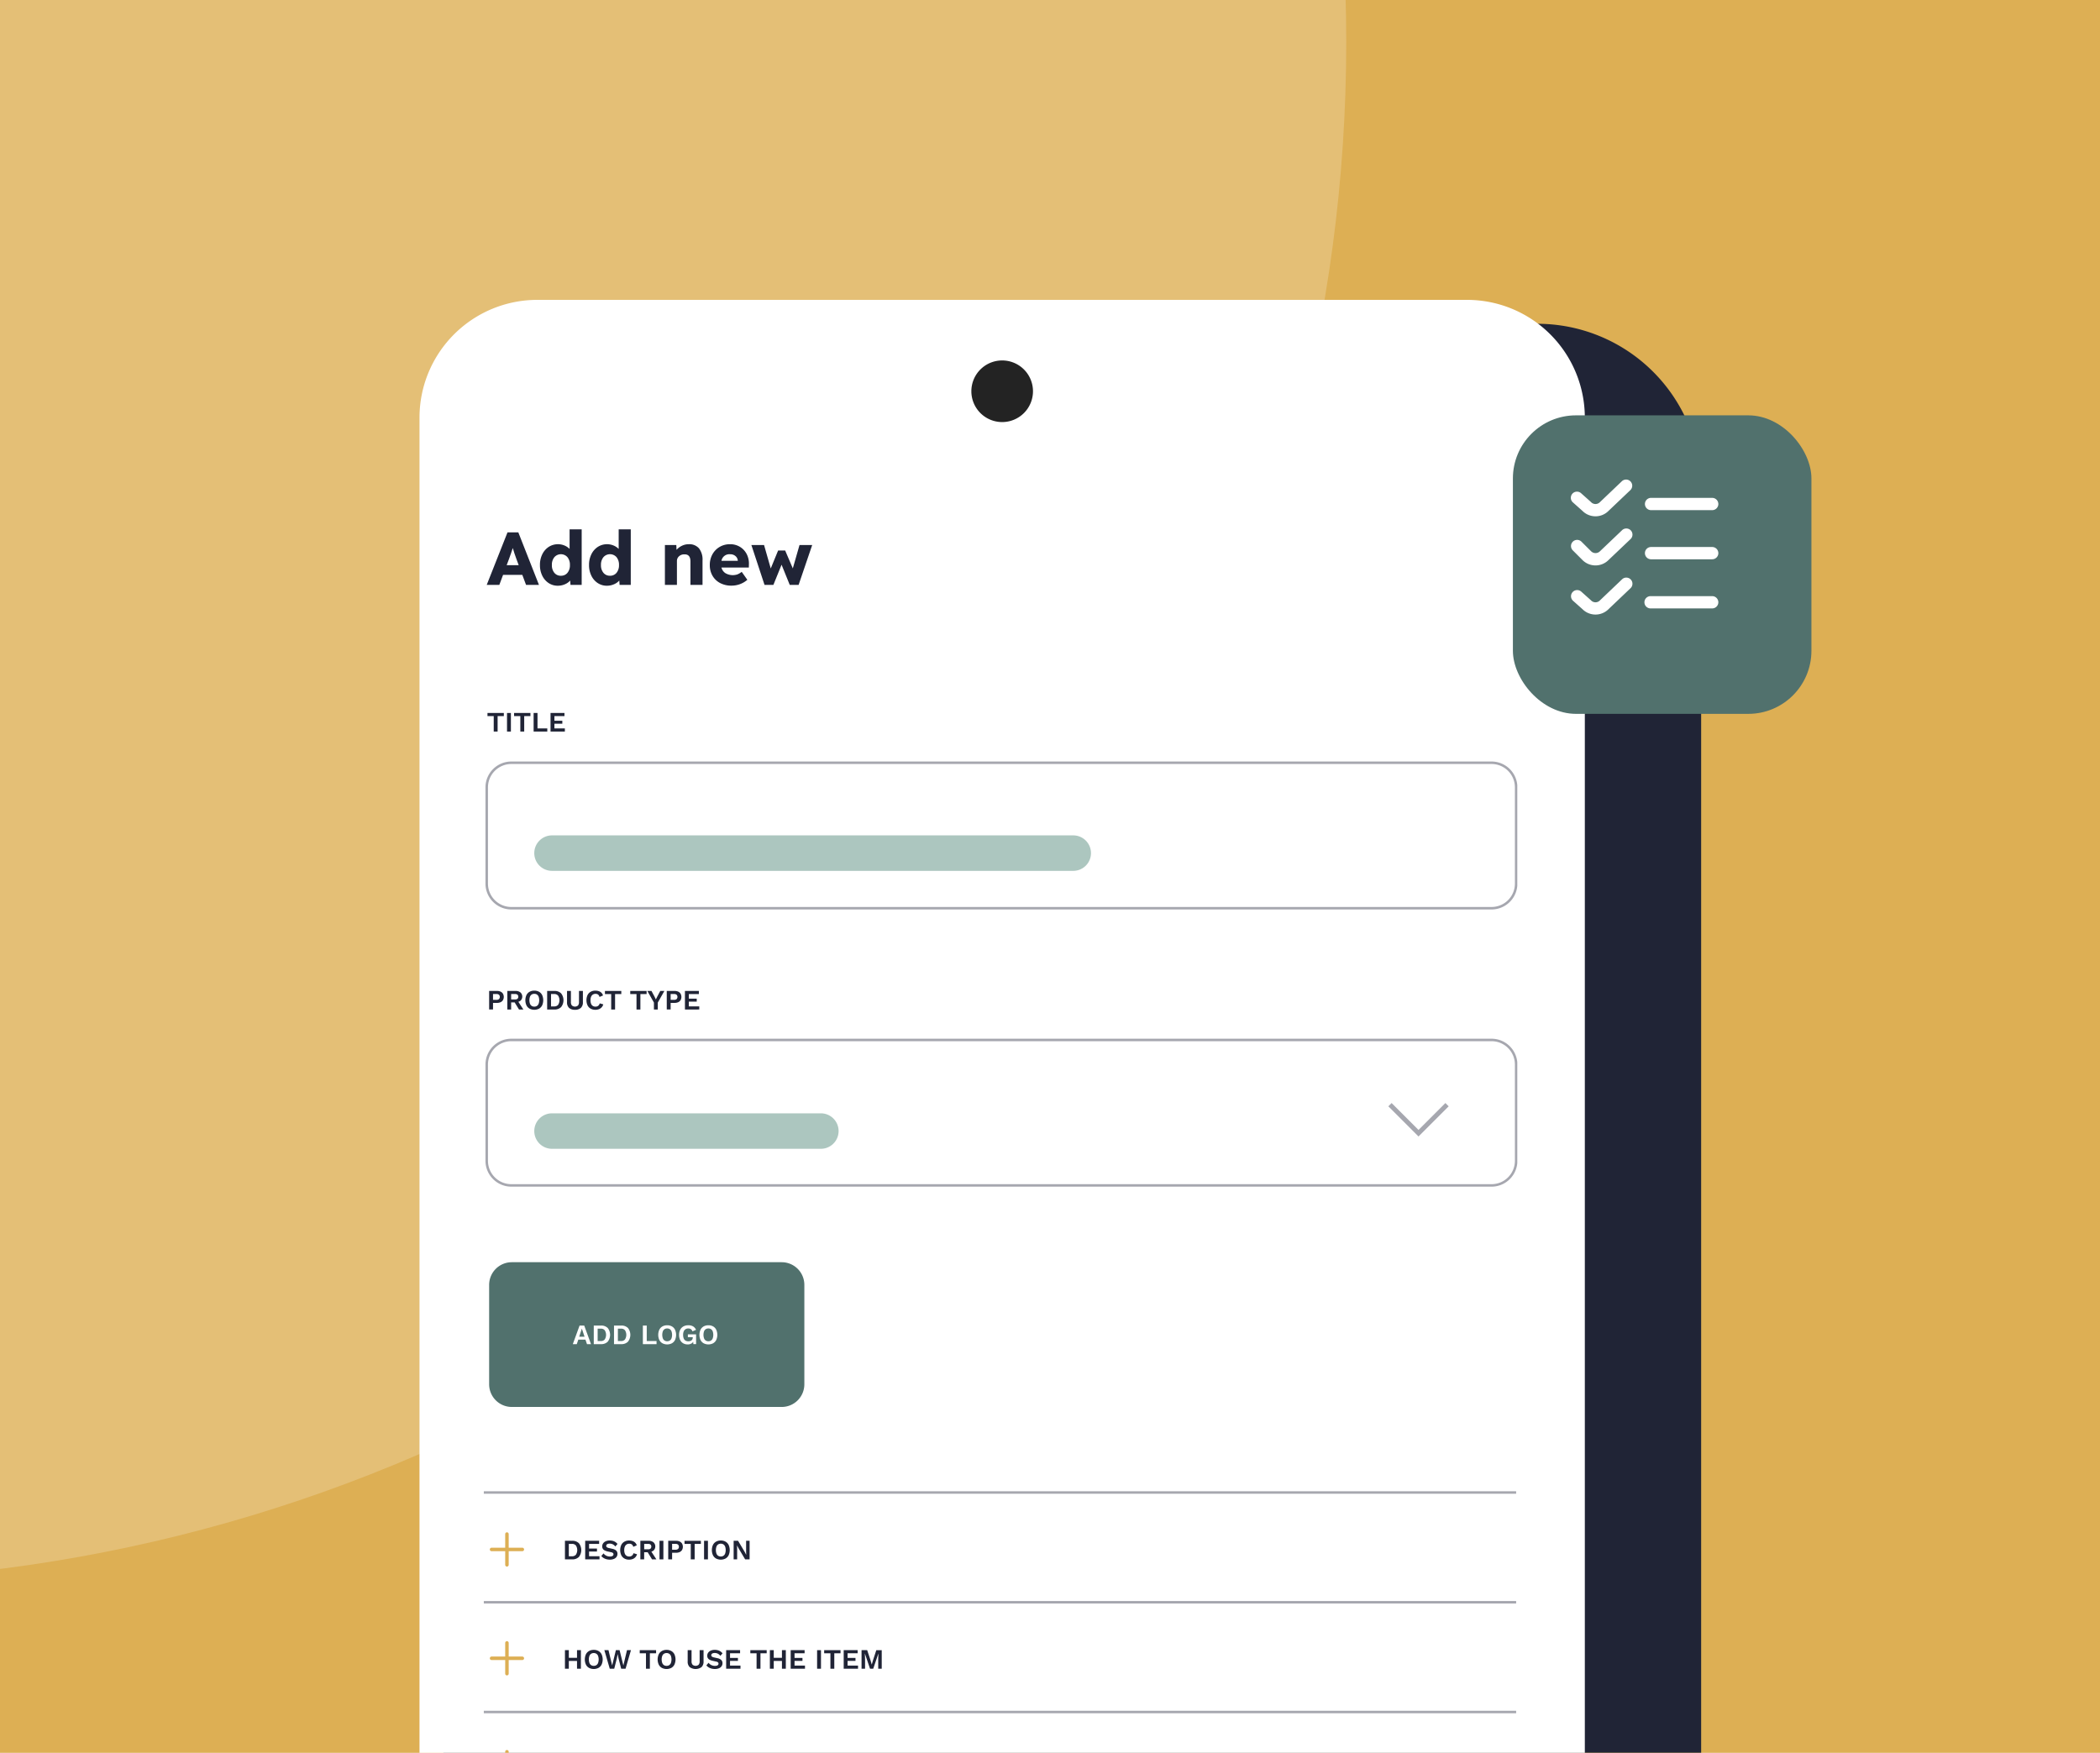 <svg xmlns="http://www.w3.org/2000/svg" xmlns:xlink="http://www.w3.org/1999/xlink" width="599" height="500" viewBox="0 0 599 500">
  <defs>
    <clipPath id="clip-path">
      <rect id="Rectangle_14277" data-name="Rectangle 14277" width="599" height="500" transform="translate(767 2245)" fill="#51716d"/>
    </clipPath>
    <clipPath id="clip-path-2">
      <rect id="Rectangle_14260" data-name="Rectangle 14260" width="599" height="500" fill="#fff"/>
    </clipPath>
    <filter id="Path_113372" x="78.766" y="47.357" width="451.468" height="860.644" filterUnits="userSpaceOnUse">
      <feOffset dx="20" dy="20" input="SourceAlpha"/>
      <feGaussianBlur stdDeviation="15" result="blur"/>
      <feFlood flood-opacity="0.102"/>
      <feComposite operator="in" in2="blur"/>
      <feComposite in="SourceGraphic"/>
    </filter>
    <clipPath id="clip-path-3">
      <rect id="Rectangle_14284" data-name="Rectangle 14284" width="294.789" height="368.979" fill="none"/>
    </clipPath>
    <filter id="Rectangle_943" x="416.535" y="103.479" width="115.152" height="115.152" filterUnits="userSpaceOnUse">
      <feOffset dx="5" dy="5" input="SourceAlpha"/>
      <feGaussianBlur stdDeviation="5" result="blur-2"/>
      <feFlood flood-opacity="0.122"/>
      <feComposite operator="in" in2="blur-2"/>
      <feComposite in="SourceGraphic"/>
    </filter>
    <clipPath id="clip-path-4">
      <rect id="Rectangle_14285" data-name="Rectangle 14285" width="42.048" height="38.503" fill="#fff"/>
    </clipPath>
  </defs>
  <g id="Group_3211" data-name="Group 3211" transform="translate(0 -2398)">
    <path id="Path_113486" data-name="Path 113486" d="M0,0H599V500H0Z" transform="translate(0 2398)" fill="#ddaf54"/>
    <g id="Mask_Group_2618" data-name="Mask Group 2618" transform="translate(-767 153)" clip-path="url(#clip-path)">
      <g id="Mask_Group_2617" data-name="Mask Group 2617" transform="translate(767 2245)" clip-path="url(#clip-path-2)">
        <circle id="Ellipse_533" data-name="Ellipse 533" cx="439" cy="439" r="439" transform="translate(-494 -427)" fill="#e4bf76"/>
      </g>
      <g id="Group_2796" data-name="Group 2796" transform="translate(430.336 2227.357)">
        <g transform="matrix(1, 0, 0, 1, 336.66, 17.64)" filter="url(#Path_113372)">
          <path id="Path_113372-2" data-name="Path 113372" d="M755.148,90H489.894a46.75,46.75,0,0,0-46.75,46.75v64.458h0a2.71,2.71,0,0,0-2.711,2.711V305.674a2.711,2.711,0,0,0,2.711,2.711h0V352.16h0a2.711,2.711,0,0,0-2.711,2.711V385.8a2.711,2.711,0,0,0,2.711,2.711h0V813.895a46.75,46.75,0,0,0,46.75,46.75H755.148a46.75,46.75,0,0,0,46.75-46.75V136.75A46.75,46.75,0,0,0,755.148,90Z" transform="translate(-336.66 -17.64)" fill="#202436"/>
        </g>
        <path id="Path_113373" data-name="Path 113373" d="M766.477,112.575H501.223a33.608,33.608,0,0,0-33.57,33.57V823.29a33.608,33.608,0,0,0,33.57,33.57H766.477a33.609,33.609,0,0,0,33.571-33.57V146.145A33.609,33.609,0,0,0,766.477,112.575Z" transform="translate(-11.33 -9.395)" fill="#fff"/>
        <g id="Group_2795" data-name="Group 2795" transform="translate(613.733 120.461)">
          <path id="Path_113374" data-name="Path 113374" d="M746.06,142.176a8.788,8.788,0,1,0,8.788,8.788A8.788,8.788,0,0,0,746.06,142.176Z" transform="translate(-737.272 -142.176)" fill="#232323"/>
        </g>
        <g id="Group_2806" data-name="Group 2806" transform="translate(474.664 168.643)">
          <g id="Group_2805" data-name="Group 2805" clip-path="url(#clip-path-3)">
            <path id="Path_113487" data-name="Path 113487" d="M.906,15.921,6.837.934H9.92l5.888,14.987H12.126l-1.071-2.869H5.573L4.5,15.921Zm6.423-7.58L6.6,10.29h3.425L9.3,8.32q-.235-.643-.493-1.413t-.47-1.5q-.237.727-.483,1.456c-.163.484-.339.977-.525,1.476" transform="translate(-0.075 -0.077)" fill="#202436"/>
            <path id="Path_113488" data-name="Path 113488" d="M22.547,16.08a4.649,4.649,0,0,1-2.612-.761,5.211,5.211,0,0,1-1.82-2.1,6.762,6.762,0,0,1-.663-3.051,6.77,6.77,0,0,1,.663-3.051,5.284,5.284,0,0,1,1.83-2.109,4.881,4.881,0,0,1,4.507-.4,4.4,4.4,0,0,1,1.456.974V0h3.448V15.844H26.165L26.08,14.6a4.2,4.2,0,0,1-1.5,1.06,4.958,4.958,0,0,1-2.034.418m.877-2.848A2.316,2.316,0,0,0,25.3,12.4a3.364,3.364,0,0,0,.7-2.227,3.407,3.407,0,0,0-.7-2.237,2.485,2.485,0,0,0-3.735,0,3.371,3.371,0,0,0-.707,2.237,3.33,3.33,0,0,0,.707,2.227,2.319,2.319,0,0,0,1.862.835" transform="translate(-1.439)" fill="#202436"/>
            <path id="Path_113489" data-name="Path 113489" d="M37.808,16.08a4.649,4.649,0,0,1-2.612-.761,5.211,5.211,0,0,1-1.82-2.1,6.762,6.762,0,0,1-.663-3.051,6.77,6.77,0,0,1,.663-3.051,5.284,5.284,0,0,1,1.83-2.109,4.88,4.88,0,0,1,4.507-.4,4.4,4.4,0,0,1,1.456.974V0h3.448V15.844H41.426L41.341,14.6a4.2,4.2,0,0,1-1.5,1.06,4.958,4.958,0,0,1-2.034.418m.877-2.848a2.316,2.316,0,0,0,1.874-.835,3.364,3.364,0,0,0,.7-2.227,3.407,3.407,0,0,0-.7-2.237,2.485,2.485,0,0,0-3.735,0,3.371,3.371,0,0,0-.707,2.237,3.33,3.33,0,0,0,.707,2.227,2.319,2.319,0,0,0,1.862.835" transform="translate(-2.698)" fill="#202436"/>
            <path id="Path_113490" data-name="Path 113490" d="M56.3,16.225V4.856h3.254l.064,1.371a4.593,4.593,0,0,1,1.519-1.156,4.381,4.381,0,0,1,1.949-.45A3.645,3.645,0,0,1,66.024,5.8,5.175,5.175,0,0,1,67.03,9.245v6.98H63.584v-6.7q0-2.077-1.755-2.012a2.14,2.14,0,0,0-1.5.546,1.761,1.761,0,0,0-.6,1.36v6.808Z" transform="translate(-4.643 -0.381)" fill="#202436"/>
            <path id="Path_113491" data-name="Path 113491" d="M76.467,16.439a6.811,6.811,0,0,1-3.276-.749,5.417,5.417,0,0,1-2.164-2.077,5.913,5.913,0,0,1-.771-3.019A6.219,6.219,0,0,1,71.008,7.5a5.559,5.559,0,0,1,2.054-2.109,5.745,5.745,0,0,1,2.976-.771,5.316,5.316,0,0,1,2.815.749A5.2,5.2,0,0,1,80.77,7.414a5.884,5.884,0,0,1,.643,2.944l-.022.92H73.577a2.758,2.758,0,0,0,1.113,1.585,4.171,4.171,0,0,0,3.437.364,4.855,4.855,0,0,0,1.23-.729l1.606,2.27A6.785,6.785,0,0,1,78.8,16.032a7,7,0,0,1-2.333.406m-.385-8.95a2.273,2.273,0,0,0-2.5,1.863h4.667V9.331A1.875,1.875,0,0,0,77.58,8a2.224,2.224,0,0,0-1.5-.514" transform="translate(-5.794 -0.381)" fill="#202436"/>
            <path id="Path_113492" data-name="Path 113492" d="M86.933,16.246,83.185,4.877H86.8l1.907,6.681,2.1-5.118h2.012L95,11.535,96.91,4.877h3.618L96.653,16.246H94.127l-2.334-5.759-2.334,5.759Z" transform="translate(-6.86 -0.402)" fill="#202436"/>
            <path id="Path_113493" data-name="Path 113493" d="M5.807,57.086v.892H4.033v4.407H2.924V57.978H1.142v-.892Z" transform="translate(-0.094 -4.708)" fill="#202436"/>
            <rect id="Rectangle_14278" data-name="Rectangle 14278" width="1.107" height="5.299" transform="translate(6.621 52.379)" fill="#202436"/>
            <path id="Path_113494" data-name="Path 113494" d="M14.077,57.086v.892H12.3v4.407H11.194V57.978H9.412v-.892Z" transform="translate(-0.776 -4.708)" fill="#202436"/>
            <path id="Path_113495" data-name="Path 113495" d="M16.593,61.494h2.795v.892h-3.9v-5.3h1.107Z" transform="translate(-1.277 -4.708)" fill="#202436"/>
            <path id="Path_113496" data-name="Path 113496" d="M20.744,62.385v-5.3h3.974v.891H21.852v1.317h2.256v.851H21.852v1.348h2.979v.892Z" transform="translate(-1.711 -4.708)" fill="#202436"/>
            <path id="Rectangle_14279" data-name="Rectangle 14279" d="M7.027,0H286.606a7.026,7.026,0,0,1,7.026,7.026V34.47a7.026,7.026,0,0,1-7.026,7.026H7.027A7.027,7.027,0,0,1,0,34.469V7.027A7.027,7.027,0,0,1,7.027,0Z" transform="translate(0.832 66.576)" fill="none" stroke="#a6a7af" stroke-miterlimit="10" stroke-width="0.709"/>
            <path id="Path_113497" data-name="Path 113497" d="M169.5,105.259H20.827a5.06,5.06,0,1,1,0-10.119H169.5a5.06,5.06,0,0,1,0,10.119" transform="translate(-1.3 -7.846)" fill="#acc6bf"/>
            <path id="Path_113498" data-name="Path 113498" d="M3.883,143.5a2.437,2.437,0,0,1,1.043.2,1.554,1.554,0,0,1,.671.587,1.9,1.9,0,0,1,0,1.839,1.55,1.55,0,0,1-.671.585,2.423,2.423,0,0,1-1.043.2H2.766v1.879H1.659v-5.3Zm-.169,2.544a1.125,1.125,0,0,0,.746-.212.906.906,0,0,0,0-1.249,1.136,1.136,0,0,0-.746-.208H2.766v1.669Z" transform="translate(-0.137 -11.834)" fill="#202436"/>
            <path id="Path_113499" data-name="Path 113499" d="M9.649,143.5a2.124,2.124,0,0,1,1.413.433,1.608,1.608,0,0,1,0,2.357,2.183,2.183,0,0,1-1.406.413l-.113.064H8.4v2.031H7.312v-5.3Zm-.128,2.424a1.073,1.073,0,0,0,.695-.189.856.856,0,0,0,0-1.164,1.084,1.084,0,0,0-.695-.188H8.4v1.541Zm.65.233,1.719,2.642H10.644l-1.421-2.32Z" transform="translate(-0.603 -11.834)" fill="#202436"/>
            <path id="Path_113500" data-name="Path 113500" d="M15.474,143.408a2.674,2.674,0,0,1,1.357.329,2.21,2.21,0,0,1,.879.94,3.617,3.617,0,0,1,0,2.922,2.221,2.221,0,0,1-.879.94,2.968,2.968,0,0,1-2.718,0,2.209,2.209,0,0,1-.884-.94,3.607,3.607,0,0,1,0-2.922,2.2,2.2,0,0,1,.884-.94,2.69,2.69,0,0,1,1.361-.329m0,.907a1.344,1.344,0,0,0-.763.209,1.306,1.306,0,0,0-.478.613,3.13,3.13,0,0,0,0,2,1.3,1.3,0,0,0,.478.618,1.351,1.351,0,0,0,.763.209,1.333,1.333,0,0,0,.754-.209,1.288,1.288,0,0,0,.478-.618,3.113,3.113,0,0,0,0-2,1.3,1.3,0,0,0-.478-.613,1.326,1.326,0,0,0-.754-.209" transform="translate(-1.066 -11.826)" fill="#202436"/>
            <path id="Path_113501" data-name="Path 113501" d="M21.742,143.5a2.593,2.593,0,0,1,1.926.686,3.157,3.157,0,0,1,0,3.922,2.584,2.584,0,0,1-1.926.691H19.694v-5.3Zm-.057,4.415a1.4,1.4,0,0,0,1.136-.453,2.448,2.448,0,0,0,0-2.625,1.4,1.4,0,0,0-1.136-.454H20.8v3.533Z" transform="translate(-1.624 -11.834)" fill="#202436"/>
            <path id="Path_113502" data-name="Path 113502" d="M30.4,143.495v3.211a2.123,2.123,0,0,1-.578,1.626,2.379,2.379,0,0,1-1.686.542,2.378,2.378,0,0,1-1.686-.542,2.123,2.123,0,0,1-.578-1.626v-3.211h1.107v3.163a1.451,1.451,0,0,0,.286.988,1.337,1.337,0,0,0,1.739,0,1.471,1.471,0,0,0,.28-.988v-3.163Z" transform="translate(-2.134 -11.833)" fill="#202436"/>
            <path id="Path_113503" data-name="Path 113503" d="M36.712,147.326a2.032,2.032,0,0,1-1.261,1.373,2.788,2.788,0,0,1-.987.17,2.686,2.686,0,0,1-1.363-.33,2.2,2.2,0,0,1-.882-.939,3.609,3.609,0,0,1,0-2.923,2.2,2.2,0,0,1,.882-.939,2.66,2.66,0,0,1,1.345-.33,3.077,3.077,0,0,1,.987.15,1.919,1.919,0,0,1,.751.453,1.818,1.818,0,0,1,.453.772l-1,.425a1.241,1.241,0,0,0-.418-.687,1.2,1.2,0,0,0-.721-.2,1.376,1.376,0,0,0-.759.208,1.341,1.341,0,0,0-.5.614,2.5,2.5,0,0,0-.176,1,2.705,2.705,0,0,0,.163,1,1.285,1.285,0,0,0,.486.618,1.421,1.421,0,0,0,.788.208,1.226,1.226,0,0,0,.749-.233,1.24,1.24,0,0,0,.448-.706Z" transform="translate(-2.632 -11.826)" fill="#202436"/>
            <path id="Path_113504" data-name="Path 113504" d="M42.324,143.5v.892H40.549v4.407H39.441v-4.407H37.659V143.5Z" transform="translate(-3.106 -11.833)" fill="#202436"/>
            <path id="Path_113505" data-name="Path 113505" d="M50.191,143.5v.892H48.417v4.407H47.308v-4.407H45.526V143.5Z" transform="translate(-3.754 -11.833)" fill="#202436"/>
            <path id="Path_113506" data-name="Path 113506" d="M55.7,143.5l-1.879,3.316v1.983H52.717v-1.983L50.838,143.5h1.18l.851,1.589.4.828.409-.828.851-1.589Z" transform="translate(-4.192 -11.833)" fill="#202436"/>
            <path id="Path_113507" data-name="Path 113507" d="M59.1,143.5a2.437,2.437,0,0,1,1.043.2,1.554,1.554,0,0,1,.671.587,1.9,1.9,0,0,1,0,1.839,1.55,1.55,0,0,1-.671.585,2.423,2.423,0,0,1-1.043.2H57.983v1.879H56.876v-5.3Zm-.169,2.544a1.125,1.125,0,0,0,.746-.212.906.906,0,0,0,0-1.249,1.136,1.136,0,0,0-.746-.208h-.948v1.669Z" transform="translate(-4.69 -11.834)" fill="#202436"/>
            <path id="Path_113508" data-name="Path 113508" d="M62.528,148.795v-5.3H66.5v.891H63.637V145.7h2.256v.851H63.637V147.9h2.978v.892Z" transform="translate(-5.156 -11.833)" fill="#202436"/>
            <path id="Rectangle_14280" data-name="Rectangle 14280" d="M7.027,0H286.606a7.026,7.026,0,0,1,7.026,7.026V34.47a7.026,7.026,0,0,1-7.026,7.026H7.027A7.027,7.027,0,0,1,0,34.469V7.027A7.027,7.027,0,0,1,7.027,0Z" transform="translate(0.832 145.646)" fill="none" stroke="#a6a7af" stroke-miterlimit="10" stroke-width="0.709"/>
            <path id="Path_113509" data-name="Path 113509" d="M97.51,191.668H20.827a5.06,5.06,0,1,1,0-10.119H97.51a5.06,5.06,0,0,1,0,10.119" transform="translate(-1.3 -14.972)" fill="#acc6bf"/>
            <path id="Path_113510" data-name="Path 113510" d="M289.8,187.892l-8.607-8.607.935-.935,7.672,7.672,7.671-7.672.935.935Z" transform="translate(-23.188 -14.708)" fill="#a6a7af"/>
            <path id="Path_113511" data-name="Path 113511" d="M85.12,269.125H8.107a6.466,6.466,0,0,1-6.447-6.448V234.284a6.466,6.466,0,0,1,6.447-6.448H85.12a6.466,6.466,0,0,1,6.448,6.448v28.394a6.466,6.466,0,0,1-6.448,6.448" transform="translate(-0.137 -18.789)" fill="#51716d"/>
            <path id="Path_113512" data-name="Path 113512" d="M27.272,314.445a2.6,2.6,0,0,1,1.927.686,3.161,3.161,0,0,1,0,3.922,2.586,2.586,0,0,1-1.927.691H25.225v-5.3Zm-.056,4.415a1.4,1.4,0,0,0,1.135-.453,2.443,2.443,0,0,0,0-2.625,1.393,1.393,0,0,0-1.135-.454h-.885v3.533Z" transform="translate(-2.08 -25.931)" fill="#202436"/>
            <path id="Path_113513" data-name="Path 113513" d="M31.516,319.744v-5.3H35.49v.891H32.624v1.317H34.88v.851H32.624v1.348H35.6v.892Z" transform="translate(-2.599 -25.931)" fill="#202436"/>
            <path id="Path_113514" data-name="Path 113514" d="M38.947,314.357a3.046,3.046,0,0,1,1.269.249,2.5,2.5,0,0,1,.931.739l-.618.715a2.191,2.191,0,0,0-.719-.614,1.976,1.976,0,0,0-.9-.2,1.516,1.516,0,0,0-.558.088.692.692,0,0,0-.322.232.559.559,0,0,0-.1.322.467.467,0,0,0,.169.365,1.364,1.364,0,0,0,.578.245l.987.225a2.248,2.248,0,0,1,1.129.526,1.239,1.239,0,0,1,.341.9,1.475,1.475,0,0,1-.273.895,1.693,1.693,0,0,1-.762.57,3,3,0,0,1-1.125.2,3.712,3.712,0,0,1-1.015-.132,3.11,3.11,0,0,1-.824-.366,2.443,2.443,0,0,1-.6-.538l.627-.747a2.083,2.083,0,0,0,.458.458,2.246,2.246,0,0,0,.622.317,2.319,2.319,0,0,0,.734.116,1.764,1.764,0,0,0,.559-.076.733.733,0,0,0,.345-.217.515.515,0,0,0,.117-.341.506.506,0,0,0-.14-.358,1.021,1.021,0,0,0-.517-.228l-1.076-.24a3.279,3.279,0,0,1-.8-.294,1.217,1.217,0,0,1-.678-1.144,1.476,1.476,0,0,1,.257-.851,1.734,1.734,0,0,1,.743-.6,2.8,2.8,0,0,1,1.167-.221" transform="translate(-3.012 -25.924)" fill="#202436"/>
            <path id="Path_113515" data-name="Path 113515" d="M47.2,318.275a2.021,2.021,0,0,1-1.261,1.373,2.78,2.78,0,0,1-.987.17,2.687,2.687,0,0,1-1.362-.33,2.2,2.2,0,0,1-.883-.939,3.619,3.619,0,0,1,0-2.923,2.2,2.2,0,0,1,.883-.939,2.662,2.662,0,0,1,1.345-.33,3.077,3.077,0,0,1,.987.15,1.919,1.919,0,0,1,.751.453,1.829,1.829,0,0,1,.454.772l-1,.425a1.23,1.23,0,0,0-.417-.687,1.2,1.2,0,0,0-.723-.2,1.378,1.378,0,0,0-.759.208,1.345,1.345,0,0,0-.5.614,2.512,2.512,0,0,0-.176,1,2.666,2.666,0,0,0,.164,1,1.274,1.274,0,0,0,.486.618,1.417,1.417,0,0,0,.786.208,1.172,1.172,0,0,0,1.2-.939Z" transform="translate(-3.497 -25.924)" fill="#202436"/>
            <path id="Path_113516" data-name="Path 113516" d="M51,314.445a2.123,2.123,0,0,1,1.413.433,1.608,1.608,0,0,1,0,2.357,2.183,2.183,0,0,1-1.406.413l-.113.064h-1.14v2.031H48.667v-5.3Zm-.128,2.424a1.073,1.073,0,0,0,.695-.189.856.856,0,0,0,0-1.164,1.084,1.084,0,0,0-.695-.188H49.759v1.541Zm.65.233,1.719,2.642H52l-1.421-2.32Z" transform="translate(-4.013 -25.931)" fill="#202436"/>
            <rect id="Rectangle_14281" data-name="Rectangle 14281" width="1.107" height="5.299" transform="translate(50.114 288.514)" fill="#202436"/>
            <path id="Path_113517" data-name="Path 113517" d="M59.555,314.445a2.433,2.433,0,0,1,1.042.2,1.556,1.556,0,0,1,.672.587,1.9,1.9,0,0,1,0,1.839,1.552,1.552,0,0,1-.672.585,2.419,2.419,0,0,1-1.042.2H58.438v1.879H57.33v-5.3Zm-.17,2.544a1.128,1.128,0,0,0,.747-.212.908.908,0,0,0,0-1.249,1.139,1.139,0,0,0-.747-.208h-.947v1.669Z" transform="translate(-4.728 -25.931)" fill="#202436"/>
            <path id="Path_113518" data-name="Path 113518" d="M67.062,314.445v.892H65.288v4.407H64.179v-4.407H62.4v-.892Z" transform="translate(-5.146 -25.931)" fill="#202436"/>
            <rect id="Rectangle_14282" data-name="Rectangle 14282" width="1.108" height="5.299" transform="translate(62.824 288.514)" fill="#202436"/>
            <path id="Path_113519" data-name="Path 113519" d="M73.448,314.357a2.671,2.671,0,0,1,1.357.329,2.207,2.207,0,0,1,.88.94,3.617,3.617,0,0,1,0,2.922,2.217,2.217,0,0,1-.88.94,2.968,2.968,0,0,1-2.718,0,2.207,2.207,0,0,1-.883-.94,3.607,3.607,0,0,1,0-2.922,2.2,2.2,0,0,1,.883-.94,2.692,2.692,0,0,1,1.361-.329m0,.907a1.341,1.341,0,0,0-.762.209,1.3,1.3,0,0,0-.478.613,3.113,3.113,0,0,0,0,2,1.294,1.294,0,0,0,.478.618,1.348,1.348,0,0,0,.762.209,1.334,1.334,0,0,0,.755-.209,1.3,1.3,0,0,0,.478-.618,3.13,3.13,0,0,0,0-2,1.306,1.306,0,0,0-.478-.613,1.327,1.327,0,0,0-.755-.209" transform="translate(-5.846 -25.924)" fill="#202436"/>
            <path id="Path_113520" data-name="Path 113520" d="M82.22,314.445v5.3H80.951L79.1,316.628l-.457-.867h-.008l.032.916v3.066h-1v-5.3h1.261l1.855,3.108.458.874h.016l-.032-.915v-3.067Z" transform="translate(-6.405 -25.931)" fill="#202436"/>
            <path id="Path_113521" data-name="Path 113521" d="M26.332,353.744H25.225v-5.3h1.107Zm2.914-2.232H25.778v-.892h3.468Zm.531,2.232H28.669v-5.3h1.108Z" transform="translate(-2.08 -28.735)" fill="#202436"/>
            <path id="Path_113522" data-name="Path 113522" d="M33.956,348.357a2.668,2.668,0,0,1,1.356.329,2.21,2.21,0,0,1,.879.94,3.617,3.617,0,0,1,0,2.922,2.221,2.221,0,0,1-.879.94,2.967,2.967,0,0,1-2.718,0,2.207,2.207,0,0,1-.883-.94,3.607,3.607,0,0,1,0-2.922,2.2,2.2,0,0,1,.883-.94,2.691,2.691,0,0,1,1.362-.329m0,.907a1.342,1.342,0,0,0-.763.209,1.294,1.294,0,0,0-.478.613,3.113,3.113,0,0,0,0,2,1.288,1.288,0,0,0,.478.618,1.349,1.349,0,0,0,.763.209,1.33,1.33,0,0,0,.753-.209,1.277,1.277,0,0,0,.478-.618,3.1,3.1,0,0,0,0-2,1.283,1.283,0,0,0-.478-.613,1.323,1.323,0,0,0-.753-.209" transform="translate(-2.59 -28.728)" fill="#202436"/>
            <path id="Path_113523" data-name="Path 113523" d="M39.017,353.744l-1.541-5.3h1.18l1.044,4.376,1.06-4.376H41.82l1.076,4.376,1.034-4.376h1.133l-1.542,5.3H42.278l-.74-2.89-.249-1.253h-.017l-.249,1.253-.73,2.89Z" transform="translate(-3.09 -28.735)" fill="#202436"/>
            <path id="Path_113524" data-name="Path 113524" d="M53.14,348.445v.892H51.366v4.407H50.257v-4.407H48.476v-.892Z" transform="translate(-3.998 -28.735)" fill="#202436"/>
            <path id="Path_113525" data-name="Path 113525" d="M56.594,348.357a2.671,2.671,0,0,1,1.357.329,2.207,2.207,0,0,1,.88.94,3.617,3.617,0,0,1,0,2.922,2.217,2.217,0,0,1-.88.94,2.967,2.967,0,0,1-2.718,0,2.207,2.207,0,0,1-.883-.94,3.607,3.607,0,0,1,0-2.922,2.2,2.2,0,0,1,.883-.94,2.692,2.692,0,0,1,1.361-.329m0,.907a1.341,1.341,0,0,0-.762.209,1.3,1.3,0,0,0-.478.613,3.113,3.113,0,0,0,0,2,1.294,1.294,0,0,0,.478.618,1.348,1.348,0,0,0,.762.209,1.334,1.334,0,0,0,.755-.209,1.3,1.3,0,0,0,.478-.618,3.13,3.13,0,0,0,0-2,1.306,1.306,0,0,0-.478-.613,1.327,1.327,0,0,0-.755-.209" transform="translate(-4.457 -28.728)" fill="#202436"/>
            <path id="Path_113526" data-name="Path 113526" d="M67.906,348.445v3.211a2.123,2.123,0,0,1-.578,1.626,2.893,2.893,0,0,1-3.373,0,2.123,2.123,0,0,1-.578-1.626v-3.211h1.107v3.163a1.451,1.451,0,0,0,.286.988,1.337,1.337,0,0,0,1.739,0,1.471,1.471,0,0,0,.28-.988v-3.163Z" transform="translate(-5.226 -28.735)" fill="#202436"/>
            <path id="Path_113527" data-name="Path 113527" d="M71.6,348.357a3.049,3.049,0,0,1,1.269.249,2.5,2.5,0,0,1,.93.739l-.618.715a2.182,2.182,0,0,0-.719-.614,1.976,1.976,0,0,0-.9-.2,1.52,1.52,0,0,0-.558.088.694.694,0,0,0-.321.232.553.553,0,0,0-.1.322.469.469,0,0,0,.168.365,1.375,1.375,0,0,0,.578.245l.987.225a2.244,2.244,0,0,1,1.129.526,1.239,1.239,0,0,1,.341.9,1.475,1.475,0,0,1-.272.895,1.7,1.7,0,0,1-.763.57,2.993,2.993,0,0,1-1.124.2,3.723,3.723,0,0,1-1.016-.132,3.116,3.116,0,0,1-.823-.366,2.443,2.443,0,0,1-.6-.538l.627-.747a2.059,2.059,0,0,0,.457.458,2.238,2.238,0,0,0,.623.317,2.315,2.315,0,0,0,.734.116,1.768,1.768,0,0,0,.559-.076.738.738,0,0,0,.345-.217.52.52,0,0,0,.117-.341.506.506,0,0,0-.141-.358,1.017,1.017,0,0,0-.517-.228l-1.076-.24a3.285,3.285,0,0,1-.8-.294,1.213,1.213,0,0,1-.678-1.144,1.475,1.475,0,0,1,.256-.851,1.745,1.745,0,0,1,.743-.6,2.8,2.8,0,0,1,1.168-.221" transform="translate(-5.705 -28.728)" fill="#202436"/>
            <path id="Path_113528" data-name="Path 113528" d="M75.34,353.744v-5.3h3.974v.891H76.447v1.317H78.7v.851H76.447v1.348h2.979v.892Z" transform="translate(-6.213 -28.735)" fill="#202436"/>
            <path id="Path_113529" data-name="Path 113529" d="M87.521,348.445v.892H85.747v4.407H84.638v-4.407H82.856v-.892Z" transform="translate(-6.833 -28.735)" fill="#202436"/>
            <path id="Path_113530" data-name="Path 113530" d="M90.037,353.744H88.93v-5.3h1.107Zm2.914-2.232H89.483v-.892h3.468Zm.531,2.232H92.374v-5.3h1.108Z" transform="translate(-7.334 -28.735)" fill="#202436"/>
            <path id="Path_113531" data-name="Path 113531" d="M95.4,353.744v-5.3H99.37v.891H96.5v1.317H98.76v.851H96.5v1.348h2.979v.892Z" transform="translate(-7.867 -28.735)" fill="#202436"/>
            <rect id="Rectangle_14283" data-name="Rectangle 14283" width="1.108" height="5.299" transform="translate(95.068 319.71)" fill="#202436"/>
            <path id="Path_113532" data-name="Path 113532" d="M110.474,348.445v.892H108.7v4.407h-1.108v-4.407h-1.782v-.892Z" transform="translate(-8.726 -28.735)" fill="#202436"/>
            <path id="Path_113533" data-name="Path 113533" d="M111.883,353.744v-5.3h3.974v.891H112.99v1.317h2.256v.851H112.99v1.348h2.979v.892Z" transform="translate(-9.227 -28.735)" fill="#202436"/>
            <path id="Path_113534" data-name="Path 113534" d="M123.187,348.445v5.3h-1v-2.762l.056-1.55h-.017l-1.468,4.311h-.908l-1.461-4.311h-.017l.057,1.55v2.762h-1v-5.3h1.606l.955,2.89.338,1.2h.017l.345-1.188.947-2.9Z" transform="translate(-9.683 -28.735)" fill="#202436"/>
            <path id="Path_113535" data-name="Path 113535" d="M29.373,382.445v.892H27.6v4.407H26.49v-4.407H24.708v-.892Z" transform="translate(-2.038 -31.539)" fill="#202436"/>
            <path id="Path_113536" data-name="Path 113536" d="M34.585,387.744H33.437l-.442-1.293H30.964l-.441,1.293H29.39l1.935-5.3h1.324Zm-3.373-2.112h1.534l-.771-2.312Z" transform="translate(-2.424 -31.539)" fill="#202436"/>
            <path id="Path_113537" data-name="Path 113537" d="M37.851,387.817a2.492,2.492,0,0,1-1.281-.322,2.174,2.174,0,0,1-.854-.93,3.256,3.256,0,0,1-.306-1.47,3.124,3.124,0,0,1,.321-1.464,2.242,2.242,0,0,1,.912-.944,2.76,2.76,0,0,1,1.368-.329,2.675,2.675,0,0,1,1.389.317,2.177,2.177,0,0,1,.843.984l-1.028.441a1.107,1.107,0,0,0-.438-.63,1.343,1.343,0,0,0-.759-.2,1.4,1.4,0,0,0-.779.213,1.359,1.359,0,0,0-.506.617,2.475,2.475,0,0,0-.176.992,2.685,2.685,0,0,0,.168,1.016,1.251,1.251,0,0,0,.5.618,1.542,1.542,0,0,0,.823.2,1.809,1.809,0,0,0,.494-.064,1.145,1.145,0,0,0,.4-.193.9.9,0,0,0,.265-.328,1.068,1.068,0,0,0,.1-.466v-.12H37.915v-.811h2.344v2.794H39.48l-.08-1.156.193.137a1.492,1.492,0,0,1-.622.815,2.043,2.043,0,0,1-1.12.285" transform="translate(-2.92 -31.531)" fill="#202436"/>
            <path id="Path_113538" data-name="Path 113538" d="M43.918,382.357a3.049,3.049,0,0,1,1.269.249,2.5,2.5,0,0,1,.93.739l-.618.715a2.182,2.182,0,0,0-.719-.614,1.976,1.976,0,0,0-.9-.2,1.52,1.52,0,0,0-.558.088.694.694,0,0,0-.321.232.553.553,0,0,0-.1.322.47.47,0,0,0,.168.365,1.375,1.375,0,0,0,.578.245l.987.225a2.244,2.244,0,0,1,1.129.526,1.239,1.239,0,0,1,.341.9,1.475,1.475,0,0,1-.273.895,1.7,1.7,0,0,1-.763.57,2.993,2.993,0,0,1-1.124.2,3.723,3.723,0,0,1-1.016-.132,3.116,3.116,0,0,1-.823-.366,2.443,2.443,0,0,1-.6-.538l.627-.747a2.06,2.06,0,0,0,.457.458,2.239,2.239,0,0,0,.623.317,2.315,2.315,0,0,0,.734.116,1.768,1.768,0,0,0,.559-.076.738.738,0,0,0,.345-.217.52.52,0,0,0,.117-.341.506.506,0,0,0-.141-.358,1.017,1.017,0,0,0-.517-.228l-1.076-.24a3.284,3.284,0,0,1-.8-.294,1.213,1.213,0,0,1-.678-1.144,1.475,1.475,0,0,1,.256-.851,1.745,1.745,0,0,1,.743-.6,2.8,2.8,0,0,1,1.168-.221" transform="translate(-3.422 -31.531)" fill="#202436"/>
            <line id="Line_248" data-name="Line 248" y2="8.774" transform="translate(6.6 286.594)" fill="none" stroke="#ddaf54" stroke-linecap="round" stroke-miterlimit="10" stroke-width="1"/>
            <line id="Line_249" data-name="Line 249" x1="8.774" transform="translate(2.213 290.981)" fill="none" stroke="#ddaf54" stroke-linecap="round" stroke-miterlimit="10" stroke-width="1"/>
            <line id="Line_250" data-name="Line 250" y2="8.774" transform="translate(6.6 348.69)" fill="none" stroke="#ddaf54" stroke-linecap="round" stroke-miterlimit="10" stroke-width="1"/>
            <line id="Line_251" data-name="Line 251" x1="8.774" transform="translate(2.213 353.077)" fill="none" stroke="#ddaf54" stroke-linecap="round" stroke-miterlimit="10" stroke-width="1"/>
            <line id="Line_252" data-name="Line 252" y2="8.774" transform="translate(6.6 317.642)" fill="none" stroke="#ddaf54" stroke-linecap="round" stroke-miterlimit="10" stroke-width="1"/>
            <line id="Line_253" data-name="Line 253" x1="8.774" transform="translate(2.213 322.029)" fill="none" stroke="#ddaf54" stroke-linecap="round" stroke-miterlimit="10" stroke-width="1"/>
            <line id="Line_254" data-name="Line 254" x2="294.464" transform="translate(0 306.045)" fill="none" stroke="#a6a7af" stroke-miterlimit="10" stroke-width="0.709"/>
            <line id="Line_255" data-name="Line 255" x2="294.464" transform="translate(0 337.349)" fill="none" stroke="#a6a7af" stroke-miterlimit="10" stroke-width="0.709"/>
            <line id="Line_256" data-name="Line 256" x2="294.464" transform="translate(0 274.74)" fill="none" stroke="#a6a7af" stroke-miterlimit="10" stroke-width="0.709"/>
            <line id="Line_257" data-name="Line 257" x2="294.464" transform="translate(0 368.654)" fill="none" stroke="#a6a7af" stroke-miterlimit="10" stroke-width="0.709"/>
            <path id="Path_113539" data-name="Path 113539" d="M32.86,252.83H31.712l-.442-1.293H29.24L28.8,252.83H27.666l1.934-5.3h1.325Zm-3.372-2.112h1.533l-.771-2.312Z" transform="translate(-2.281 -20.413)" fill="#fff"/>
            <path id="Path_113540" data-name="Path 113540" d="M36.232,247.531a2.6,2.6,0,0,1,1.927.686,3.157,3.157,0,0,1,0,3.922,2.587,2.587,0,0,1-1.927.691H34.184v-5.3Zm-.056,4.415a1.4,1.4,0,0,0,1.136-.453,2.453,2.453,0,0,0,0-2.625,1.4,1.4,0,0,0-1.136-.454h-.884v3.533Z" transform="translate(-2.819 -20.413)" fill="#fff"/>
            <path id="Path_113541" data-name="Path 113541" d="M42.524,247.531a2.6,2.6,0,0,1,1.927.686,3.157,3.157,0,0,1,0,3.922,2.587,2.587,0,0,1-1.927.691H40.476v-5.3Zm-.056,4.415a1.4,1.4,0,0,0,1.136-.453,2.453,2.453,0,0,0,0-2.625,1.4,1.4,0,0,0-1.136-.454h-.884v3.533Z" transform="translate(-3.338 -20.413)" fill="#fff"/>
            <path id="Path_113542" data-name="Path 113542" d="M50.554,251.938h2.795v.892h-3.9v-5.3h1.107Z" transform="translate(-4.078 -20.413)" fill="#fff"/>
            <path id="Path_113543" data-name="Path 113543" d="M56.778,247.443a2.671,2.671,0,0,1,1.357.329,2.207,2.207,0,0,1,.88.94,3.617,3.617,0,0,1,0,2.922,2.217,2.217,0,0,1-.88.94,2.968,2.968,0,0,1-2.718,0,2.207,2.207,0,0,1-.883-.94,3.607,3.607,0,0,1,0-2.922,2.2,2.2,0,0,1,.883-.94,2.693,2.693,0,0,1,1.361-.329m0,.907a1.341,1.341,0,0,0-.762.209,1.3,1.3,0,0,0-.478.613,3.113,3.113,0,0,0,0,2,1.294,1.294,0,0,0,.478.618,1.348,1.348,0,0,0,.762.209,1.334,1.334,0,0,0,.755-.209,1.3,1.3,0,0,0,.478-.618,3.13,3.13,0,0,0,0-2,1.306,1.306,0,0,0-.478-.613,1.327,1.327,0,0,0-.755-.209" transform="translate(-4.472 -20.406)" fill="#fff"/>
            <path id="Path_113544" data-name="Path 113544" d="M63.149,252.9a2.492,2.492,0,0,1-1.281-.322,2.174,2.174,0,0,1-.854-.93,3.256,3.256,0,0,1-.306-1.47,3.124,3.124,0,0,1,.321-1.464,2.242,2.242,0,0,1,.912-.944,2.76,2.76,0,0,1,1.368-.329,2.675,2.675,0,0,1,1.389.317,2.177,2.177,0,0,1,.843.984l-1.028.441a1.107,1.107,0,0,0-.438-.63,1.342,1.342,0,0,0-.759-.2,1.4,1.4,0,0,0-.779.213,1.359,1.359,0,0,0-.506.618,2.475,2.475,0,0,0-.176.992,2.685,2.685,0,0,0,.168,1.016,1.25,1.25,0,0,0,.5.618,1.542,1.542,0,0,0,.823.2,1.809,1.809,0,0,0,.494-.064,1.146,1.146,0,0,0,.4-.193.9.9,0,0,0,.265-.328,1.068,1.068,0,0,0,.1-.466v-.12H63.213v-.811h2.344v2.794h-.779l-.08-1.156.193.137a1.492,1.492,0,0,1-.622.815,2.043,2.043,0,0,1-1.12.285" transform="translate(-5.006 -20.406)" fill="#fff"/>
            <path id="Path_113545" data-name="Path 113545" d="M69.589,247.443a2.674,2.674,0,0,1,1.357.329,2.21,2.21,0,0,1,.879.94,3.617,3.617,0,0,1,0,2.922,2.221,2.221,0,0,1-.879.94,2.968,2.968,0,0,1-2.718,0,2.209,2.209,0,0,1-.884-.94,3.607,3.607,0,0,1,0-2.922,2.2,2.2,0,0,1,.884-.94,2.69,2.69,0,0,1,1.361-.329m0,.907a1.344,1.344,0,0,0-.763.209,1.306,1.306,0,0,0-.478.613,3.13,3.13,0,0,0,0,2,1.3,1.3,0,0,0,.478.618,1.351,1.351,0,0,0,.763.209,1.333,1.333,0,0,0,.754-.209,1.288,1.288,0,0,0,.478-.618,3.113,3.113,0,0,0,0-2,1.3,1.3,0,0,0-.478-.613,1.326,1.326,0,0,0-.754-.209" transform="translate(-5.528 -20.406)" fill="#fff"/>
          </g>
        </g>
      </g>
    </g>
    <g id="Group_2802" data-name="Group 2802" transform="translate(-173.465 -949.803)">
      <g transform="matrix(1, 0, 0, 1, 173.46, 3347.8)" filter="url(#Rectangle_943)">
        <rect id="Rectangle_943-2" data-name="Rectangle 943" width="85.152" height="85.152" rx="18" transform="translate(426.54 113.48)" fill="#51716d"/>
      </g>
    </g>
    <g id="Group_2808" data-name="Group 2808" transform="translate(448.088 2534.803)">
      <g id="Group_2807" data-name="Group 2807" transform="translate(0 0)" clip-path="url(#clip-path-4)">
        <path id="Path_113546" data-name="Path 113546" d="M7.009,10.472A5.226,5.226,0,0,1,3.292,8.932L.586,6.525A1.754,1.754,0,1,1,2.921,3.908L5.7,6.385a1.752,1.752,0,0,0,2.473.143c.027-.024.053-.049.078-.074L14.562.443a1.752,1.752,0,0,1,2.414,2.538l-6.288,5.98A5.194,5.194,0,0,1,7.009,10.472Zm35.038-3.5A1.753,1.753,0,0,0,40.3,5.215H22.777a1.752,1.752,0,0,0,0,3.5H40.3a1.752,1.752,0,0,0,1.751-1.751M10.689,22.977,16.976,17a1.752,1.752,0,0,0-2.33-2.617c-.029.027-.057.053-.084.081L8.255,20.47a1.792,1.792,0,0,1-2.477,0L2.991,17.694A1.751,1.751,0,0,0,.515,20.17l2.776,2.778a5.256,5.256,0,0,0,7.4.029Zm31.359-1.994A1.752,1.752,0,0,0,40.3,19.231H22.777a1.752,1.752,0,0,0,0,3.5H40.3a1.753,1.753,0,0,0,1.751-1.753M10.689,36.993l6.28-5.981a1.752,1.752,0,0,0-2.33-2.617q-.044.04-.084.08L8.248,34.485a1.75,1.75,0,0,1-2.477.007c-.025-.025-.05-.05-.074-.077L2.921,31.938A1.754,1.754,0,0,0,.586,34.555l2.706,2.407a5.258,5.258,0,0,0,7.4.031ZM42.048,35A1.752,1.752,0,0,0,40.3,33.247H22.777a1.751,1.751,0,1,0,0,3.5H40.3A1.752,1.752,0,0,0,42.048,35" transform="translate(0 0)" fill="#fff"/>
      </g>
    </g>
  </g>
</svg>
